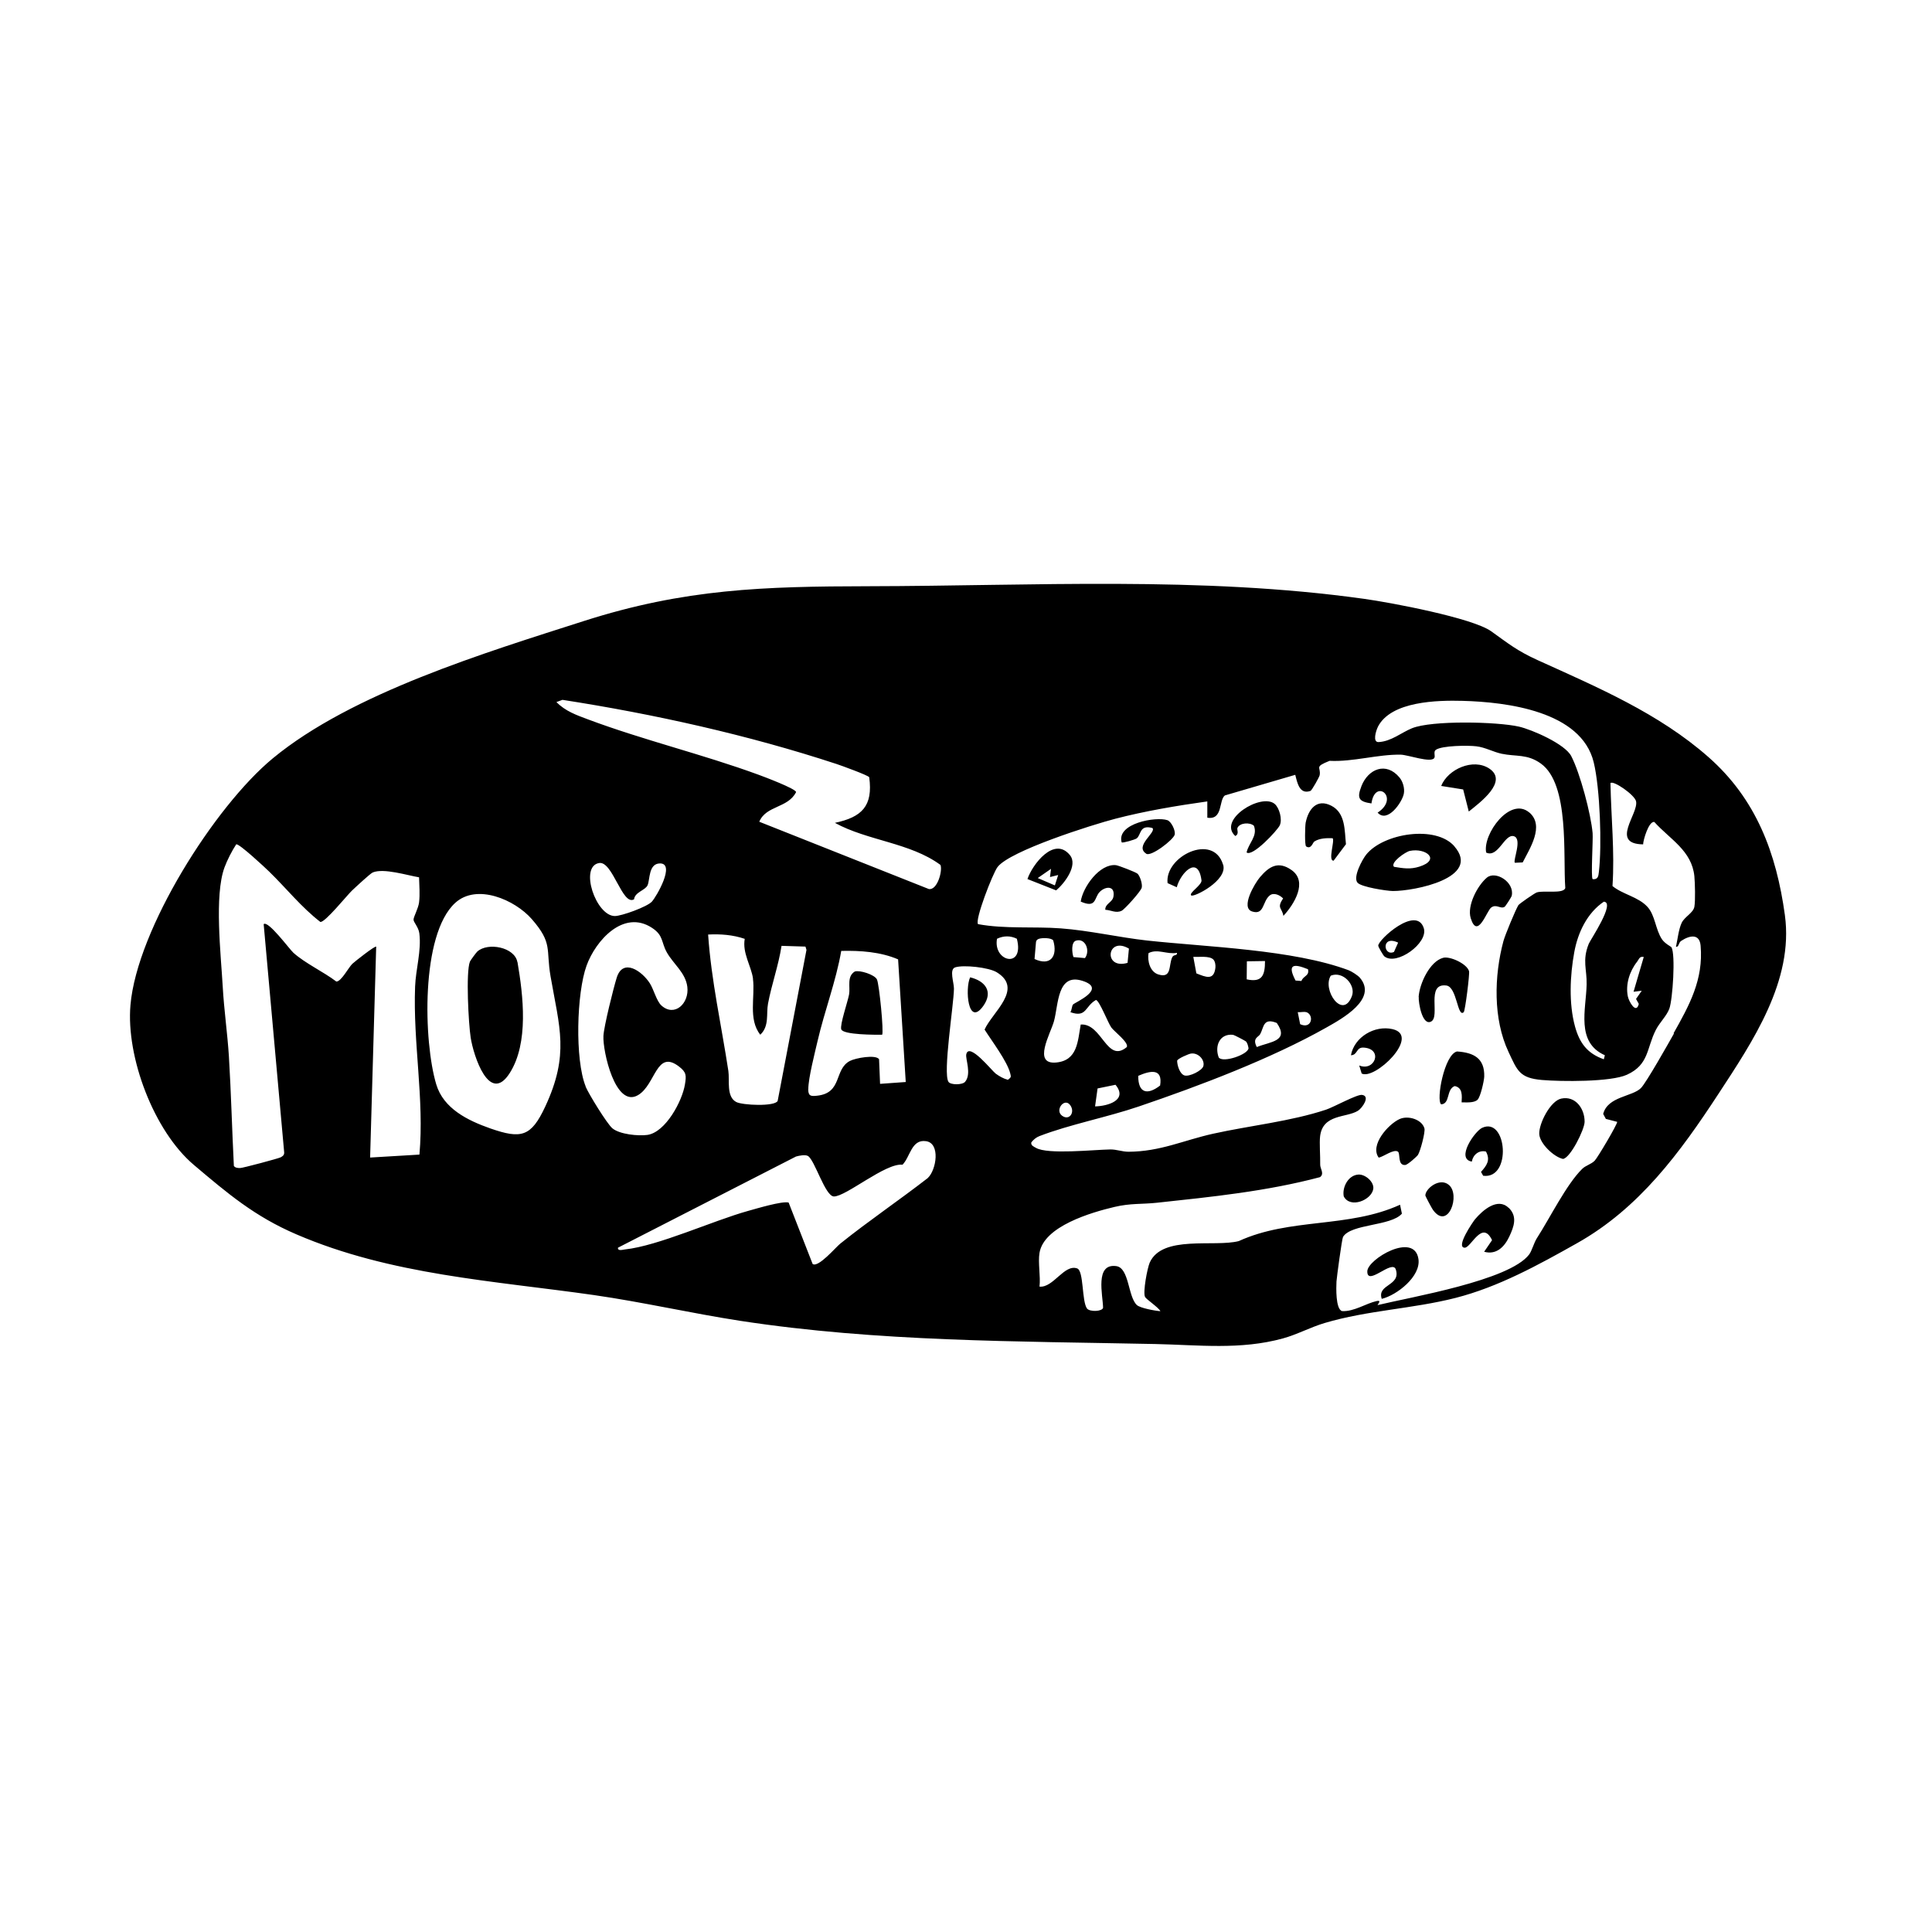 <?xml version="1.0" encoding="UTF-8"?><svg id="Layer_1" xmlns="http://www.w3.org/2000/svg" viewBox="0 0 210 210"><path d="M194.01,99.47c-.93-6.76-3.13-12.62-8.31-17.18-5.4-4.76-12.07-7.59-18.53-10.52-2.27-1.03-3.18-1.79-5.08-3.15-2.04-1.46-10.99-3.14-13.83-3.53-17.76-2.48-35.99-1.4-53.83-1.37-11.42.02-19.99.27-30.96,3.78-10.7,3.43-25.22,7.83-33.82,14.93-6.32,5.22-14.76,18.58-15.47,26.82-.49,5.65,2.55,13.7,6.89,17.37,3.69,3.12,6.61,5.6,11.15,7.55,10.27,4.42,21.44,5.04,32.35,6.6,5.34.77,10.58,1.98,15.9,2.8,14.94,2.29,30.1,2.21,45.12,2.52,4.67.1,9.25.66,13.86-.61,1.56-.43,2.99-1.22,4.55-1.68,4.64-1.38,9.52-1.53,14.2-2.72,4.68-1.19,9.04-3.6,13.2-5.94,6.77-3.8,11.2-9.84,15.38-16.23,3.73-5.7,8.2-12.31,7.23-19.43ZM172.69,102.59c-.73,1.82-.19,2.76-.23,4.42-.06,2.71-1.19,6.28,1.98,7.69l-.11.44c-1.79-.63-2.63-1.75-3.13-3.55-.69-2.51-.55-5.56-.08-8.11.39-2.12,1.4-4.25,3.21-5.47,1.3.07-1.47,4.15-1.64,4.58ZM149.77,79c1.44-2.81,6.52-2.89,9.22-2.82,4.77.13,12.89,1.11,14.24,6.68.69,2.84.9,9.03.56,11.93-.05.45-.1.83-.68.77-.2-.22.06-4.3,0-5-.18-2.08-1.36-6.52-2.32-8.37-.68-1.32-4.25-2.88-5.69-3.21-2.38-.54-9.48-.7-11.63.18-1.14.46-2.25,1.43-3.62,1.5-.69.04-.28-1.26-.08-1.65ZM45.59,125.5l-5.36.32.66-22.92c-.11-.14-2.36,1.64-2.59,1.86-.44.43-1.2,1.93-1.74,1.93-1.41-1.07-3.39-1.98-4.67-3.13-.44-.4-2.74-3.54-3.23-3.11l2.23,24.82c0,.3-.14.38-.37.52-.2.12-4.17,1.18-4.42,1.17-.24,0-.53-.01-.68-.23-.2-3.97-.3-7.95-.54-11.92-.16-2.51-.53-5.05-.67-7.56-.2-3.52-.93-9.91.19-12.96.28-.77.82-1.83,1.28-2.52.34-.07,3.12,2.52,3.58,2.97,1.85,1.8,3.49,3.87,5.56,5.47.5.09,2.91-2.91,3.44-3.41.36-.34,1.99-1.86,2.26-1.97,1.19-.49,3.72.31,5.03.53.02.88.11,1.85,0,2.73-.08.64-.58,1.53-.6,1.85-.02.3.54.81.63,1.51.24,1.88-.39,3.91-.46,5.78-.24,6.13,1.01,12.24.47,18.27ZM59.27,120.27c-1.54,3.31-2.62,3.55-5.96,2.39-2.48-.87-5.1-2.16-5.89-4.79-1.39-4.62-1.71-16.29,2.06-19.73,2.34-2.14,6.48-.35,8.33,1.77,2.29,2.63,1.52,3.24,2.03,6.2.97,5.59,2.07,8.49-.57,14.16ZM63.66,118.09c-1.18-2.92-.99-10.15.1-13.14.98-2.7,4.01-6.14,7.12-4.09,1.25.82.98,1.54,1.59,2.64.71,1.28,2.05,2.22,2.24,3.77.22,1.79-1.38,3.31-2.81,2.03-.53-.47-.85-1.77-1.26-2.41-.83-1.31-2.91-2.8-3.6-.64-.35,1.12-1.4,5.31-1.45,6.35-.09,1.64,1.3,7.9,3.77,6.43,1.92-1.14,1.97-5.02,4.46-3.09.79.61.79.96.63,1.93-.29,1.81-2.1,5.2-4.08,5.49-1,.14-3.02-.06-3.81-.72-.58-.49-2.58-3.74-2.91-4.54ZM65.11,93.81c1.48-.28,2.53,4.7,3.81,3.94.09-.79,1.22-.97,1.47-1.53.27-.6.09-2.35,1.34-2.37,1.71-.02-.36,3.6-.88,4.16-.52.56-3.28,1.56-4.02,1.56-2.06-.01-3.88-5.38-1.72-5.76ZM100.87,128.03c-3.13,2.43-6.45,4.67-9.54,7.15-.49.39-2.38,2.64-3,2.21l-2.61-6.68c-.72-.18-3.49.66-4.4.91-3.85,1.07-9.75,3.8-13.4,4.19-.24.03-.8.2-.75-.19l19.35-9.91c.35-.1,1-.23,1.3-.06.74.43,1.87,4.38,2.82,4.4,1.31.02,5.63-3.67,7.46-3.45.84-.85.97-2.79,2.55-2.56,1.59.22,1.13,3.12.21,3.99ZM81.84,106.37c.26,1.97-.54,4.41.8,6.1,1-.94.63-2.26.84-3.38.4-2.12,1.14-4.14,1.47-6.28l2.6.08.11.36-3.13,16.41c-.29.64-3.84.48-4.51.12-1.09-.58-.7-2.36-.85-3.37-.75-4.94-1.86-9.83-2.2-14.83,1.35-.07,2.7.03,3.98.47-.28,1.54.72,2.98.9,4.33ZM87.86,118.38c0-1.2.71-3.94,1.01-5.24.76-3.28,1.99-6.45,2.57-9.78,2.07-.05,4.27.1,6.18.92l.83,13.33-2.79.2-.11-2.68c-.37-.53-2.56-.13-3.17.19-1.75.92-.78,3.49-3.58,3.78-.66.07-.95.05-.95-.72ZM100.95,96.63l-18.42-7.31c.74-1.78,3.11-1.46,4-3.22,0-.36-3.53-1.69-4.11-1.9-6.03-2.21-12.51-3.76-18.49-6-1.29-.48-2.48-.9-3.45-1.89l.66-.24c9.94,1.54,20.23,3.83,29.78,6.97.52.17,3.44,1.23,3.56,1.44.43,3.15-.81,4.34-3.73,4.96,3.55,1.95,8.18,2.15,11.47,4.57.26.57-.32,2.81-1.28,2.62ZM109.56,117.37c-.48-.12-.93-.38-1.33-.67-.4-.29-2.91-3.47-3.2-2.1-.11.5.6,2.13-.13,2.99-.3.35-1.56.35-1.8.01-.64-.92.57-8.36.59-10.14,0-.68-.53-2.09.13-2.31.91-.3,3.65,0,4.52.53,2.96,1.81-.49,4.35-1.32,6.23.76,1.21,2.46,3.44,2.79,4.77.1.4.1.41-.24.68ZM108.37,102.04c.71-.34,1.46-.35,2.16,0,.85,3.31-2.61,2.51-2.16,0ZM181.97,112.31c-.59,1.05-3.03,5.38-3.61,5.96-.93.94-3.61.9-4.1,2.81l.29.54,1.23.32c.04.24-2.14,3.92-2.45,4.23-.41.4-.96.5-1.35.88-1.72,1.69-3.51,5.34-4.93,7.54-.32.5-.54,1.37-.84,1.77-2.16,2.84-12.9,4.63-16.48,5.5.1-.19.45-.56-.1-.44-1.14.25-2.47,1.17-3.76,1.09-.71-.23-.63-2.59-.6-3.22.03-.45.59-4.63.71-4.84.86-1.44,5.21-1.16,6.4-2.53l-.2-.97c-5.64,2.57-11.93,1.39-17.53,3.95-2.64.69-8.32-.7-9.68,2.34-.26.59-.76,3.22-.51,3.73.13.26,1.48,1.15,1.67,1.55-.58-.04-2.19-.33-2.56-.67-.97-.9-.82-4.04-2.24-4.23-2.35-.32-1.45,3.17-1.43,4.53-.1.41-1.42.46-1.74.09-.59-.78-.34-4.12-1.08-4.37-1.41-.49-2.59,2.13-4.09,1.98.13-1.13-.18-2.6,0-3.67.48-2.9,5.64-4.4,8.14-4.99,1.77-.42,2.99-.28,4.65-.46,5.95-.64,11.9-1.24,17.7-2.78.51-.38,0-.94.02-1.36.02-.89-.1-2.36-.01-3.09.3-2.44,2.87-1.98,4.12-2.77.46-.29,1.38-1.6.43-1.72-.55-.07-3.06,1.32-3.89,1.6-3.84,1.28-8.32,1.74-12.29,2.62-3.21.71-5.72,1.94-9.19,1.96-.69,0-1.3-.26-1.99-.25-1.81.03-6.8.57-8.07-.17-.22-.13-.58-.25-.51-.6.24-.3.52-.54.88-.68,3.26-1.26,7.37-2.05,10.8-3.22,6.54-2.22,14.38-5.19,20.37-8.57,1.68-.95,5.66-3.11,3.65-5.44-.21-.24-.89-.68-1.21-.8-6.06-2.26-15.37-2.52-21.91-3.23-3.06-.34-6.28-1.09-9.37-1.32-2.92-.22-6.08.08-9-.46-.38-.43,1.6-5.53,2.12-6.21,1.36-1.77,10.28-4.59,12.78-5.24,3.22-.84,6.73-1.43,10.02-1.89v1.77c1.72.28,1.23-1.91,1.91-2.42l7.65-2.24c.22.87.46,2.17,1.65,1.75.15-.05.96-1.5,1-1.7.17-.92-.65-.88,1.08-1.57,2.53.13,5.26-.72,7.74-.67.79.02,3.28.93,3.64.36.14-.21-.12-.68.16-.88.67-.48,3.53-.5,4.41-.39.96.11,1.85.62,2.75.81,1.57.33,2.79,0,4.27,1.07,3.14,2.25,2.39,10.04,2.65,13.53-.22.66-2.3.23-3.09.47-.22.06-1.92,1.24-2.01,1.39-.33.55-1.44,3.24-1.62,3.89-1.02,3.79-1.14,8.48.55,12.06.95,2.02,1.18,2.84,3.63,3.05,2.08.18,7.49.23,9.24-.57,2.41-1.1,2.12-2.86,3.14-4.87.42-.82,1.18-1.52,1.47-2.31.36-.98.69-5.88.23-6.68-.04-.06-.71-.39-1.03-.86-.72-1.08-.73-2.6-1.58-3.53-1.01-1.1-2.68-1.34-3.8-2.26.25-3.71-.15-7.46-.22-11.19.3-.33,2.62,1.27,2.78,1.97.31,1.34-2.87,4.64.77,4.69,0-.45.62-2.57,1.22-2.43,1.71,1.89,4.07,3.11,4.35,5.89.07.72.12,2.68,0,3.33-.13.67-1.06,1.07-1.38,1.74-.33.7-.45,1.83-.62,2.61.35.02.25-.44.57-.65.96-.63,2-.79,2.11.53.32,3.68-1.23,6.48-2.95,9.53ZM117.65,106.61c2.75.87-.82,2.34-1.02,2.58-.12.15-.13.59-.28.83,1.78.63,1.56-.65,2.78-1.33.39.1,1.3,2.49,1.67,3,.31.43,1.91,1.62,1.68,2.12-2.18,1.82-2.68-2.6-5.01-2.45-.33,1.83-.34,3.91-2.67,4.13-2.59.24-.62-3.12-.24-4.48.5-1.82.34-5.27,3.09-4.4ZM116.94,102.25c1.05-.34,1.59,1.11.99,1.89l-1.25-.11c-.16-.45-.27-1.6.26-1.78ZM122.71,103.11l-.15,1.55c-2.68.77-2.25-2.96.15-1.55ZM119.03,120.26l.27-1.95,1.95-.4c1.37,1.66-.81,2.32-2.22,2.35ZM115.45,121.28c-.83-.6.23-1.98.85-1.19.61.77-.05,1.77-.85,1.19ZM112.45,104.24l.16-1.87c.04-.19.16-.27.33-.33.33-.11,1.33-.12,1.54.18.51,1.71-.29,2.83-2.03,2.02ZM126.1,117.99c-1.39,1.08-2.39.83-2.38-1.05,1.28-.56,2.69-.88,2.38,1.05ZM124.84,103.6c.98-.51,2.01.17,3.09-.03.05.36-.35.13-.52.49-.4.87-.02,2.32-1.5,1.86-.91-.28-1.21-1.46-1.07-2.32ZM130.8,115.88c-.13.49-1.51,1.17-2.04,1.02-.52-.15-.81-1.1-.81-1.61.07-.23,1.24-.73,1.49-.77.78-.13,1.54.66,1.36,1.36ZM129.71,104.01c.57.03,1.75-.14,2.17.28.2.2.26.61.23.89-.16,1.42-1.02,1.04-2.07.62l-.33-1.78ZM135.51,106.45l.02-1.96,1.97-.03c0,1.54-.3,2.36-1.99,1.99ZM138.78,111.19c1.39,2.01-.71,2.02-2.17,2.62-.52-.99.19-1.07.37-1.41.41-.75.31-1.81,1.8-1.21ZM135.71,113.93c-.03.69-2.79,1.64-3.24,1.01-.47-1.25.11-2.62,1.56-2.46.11.01,1.33.65,1.4.72.17.19.23.48.28.73ZM141.46,106.63l-.64-.05c-.94-1.8-.21-1.86,1.35-1.23.19.74-.52.71-.71,1.28ZM141.32,111.32l-.26-1.3c.32.03.8-.11,1.06.05.72.42.4,1.82-.81,1.25ZM144.65,106.05c1.33-.54,2.74,1.03,2.3,2.21-.99,2.65-3.27-.67-2.3-2.21ZM178.45,107.69l-.62.89.3.54c-.28,1.16-1.07-.24-1.19-.81-.27-1.31.19-2.75,1.01-3.78.21-.27.25-.61.72-.51l-1.11,3.78.89-.11ZM158.09,91.99c-2.03-2.33-7.71-1.42-9.58.89-.45.56-1.48,2.48-.95,3.07.42.47,3.14.89,3.84.9,2.32.01,9.67-1.42,6.68-4.86ZM153.24,92.49c1.75-.36,3.4.96,1.04,1.71-1.01.32-1.75.18-2.76.02-.44-.46,1.25-1.63,1.72-1.73ZM172.24,121.93c0,.83-1.55,3.95-2.35,4.04-.99-.21-2.53-1.67-2.58-2.71-.05-1.13,1.21-3.61,2.4-3.85,1.53-.32,2.54,1.09,2.53,2.52ZM154.2,108.36c.09-1.41,1.19-3.85,2.66-4.25.75-.2,2.6.65,2.82,1.46.08.28-.42,4.3-.58,4.45-.69.63-.72-2.75-1.89-2.9-2.26-.29-.62,3.39-1.66,3.92-.95.48-1.38-2.03-1.34-2.68ZM123.63,94.95c.28.25.57,1.15.47,1.54-.09.39-1.85,2.35-2.19,2.51-.63.29-1.14-.08-1.77-.11-.03-.68.79-.79.89-1.45.19-1.22-.89-1.11-1.5-.49-.62.64-.32,1.81-2.06,1.05.23-1.59,2.06-4.15,3.83-3.96.27.03,2.16.76,2.33.92ZM158.87,119.82c.04-.7.13-1.6-.75-1.77-.94.36-.47,1.92-1.47,1.99-.58-.45.35-5.44,1.72-5.75,1.82.12,3.02.74,2.96,2.74-.02.48-.41,2.21-.73,2.51-.38.36-1.23.28-1.72.28ZM166.23,88.31c1.69,1.45.04,3.93-.72,5.43l-.85.04c-.24-.23.85-2.62-.12-2.89-1.01-.28-1.69,2.4-3,1.78-.4-2,2.61-6.13,4.69-4.35ZM139.5,99.56c-.14-.9-.76-.83-.03-1.9-.33-.36-1-.67-1.43-.35-.85.65-.58,2.2-1.95,1.76-1.26-.41.27-3.02.86-3.72,1-1.18,1.99-1.79,3.42-.79,1.84,1.28.27,3.77-.88,5ZM154.83,122.65c.11.4-.45,2.5-.71,2.89-.11.17-1.12,1.07-1.37,1.09-.87.07-.52-1.26-.8-1.45-.46-.32-1.58.56-2.09.65-.99-1.35,1.02-3.62,2.26-4.19.93-.43,2.45.04,2.71,1.02ZM163.99,131.28c.97.95.58,2.04.05,3.16-.54,1.13-1.42,1.98-2.72,1.62l.86-1.26c-1.08-2.26-2.28.84-2.98.82-1.01-.04.92-2.84,1.13-3.09.84-1,2.47-2.4,3.65-1.24ZM146.3,91.76l-1.34,1.79c-.65.04.15-2.18-.11-2.44-.67-.02-1.41-.01-1.99.36-.17.11-.34.89-.89.53-.17-.11-.12-2.21-.05-2.58.3-1.48,1.22-2.65,2.79-1.84,1.56.8,1.43,2.71,1.59,4.19ZM159.04,85.81l-2.39-.38c.73-1.83,3.48-3.05,5.23-1.89,2.1,1.4-1.02,3.7-2.23,4.67l-.61-2.4ZM132.95,93.99c.52,1.7-3.18,3.57-3.47,3.34-.32-.26,1.27-1.18,1.11-1.69-.38-2.75-2.28-.73-2.68.8l-1-.45c-.33-2.9,4.97-5.51,6.03-2.01ZM135.5,92.66c.2-1,1.24-1.78.79-2.91-.46-.39-1.52-.32-1.78.23-.1.2.23.66-.24.89-1.95-1.76,2.81-4.71,4.28-3.49.51.43.85,1.67.56,2.32-.23.53-3,3.51-3.62,2.95ZM154.18,136.86c.27,1.88-2.34,3.92-3.99,4.32-.54-1.62,2.1-1.38,1.53-3.19-.37-1.16-3.13,1.89-3.1.19.03-1.31,5.12-4.34,5.56-1.32ZM148,116.66l-.26-.85c1.68.7,2.64-1.78.51-1.94-.87-.07-.65.81-1.41.83.37-1.99,2.58-3.28,4.51-2.84,3.17.71-1.99,5.65-3.37,4.81ZM147.98,85.45c.74-1.88,2.68-2.68,4.13-.95.38.45.59,1.19.48,1.77-.17.92-1.78,3.25-2.85,2.06,2.46-1.61-.28-3.79-.67-1-1.4-.2-1.59-.58-1.09-1.87ZM164.32,97.36c-.03.15-.68,1.15-.78,1.21-.44.27-.89-.35-1.46.08-.48.36-1.48,3.53-2.22,1.15-.42-1.35.73-3.54,1.75-4.4.95-.8,3.03.48,2.71,1.96ZM161.22,127.81l-.24-.43c.63-.71,1.04-1.27.54-2.21-.77-.19-1.41.35-1.54,1.09-1.77-.29.31-3.29,1.12-3.67,2.7-1.25,3.25,5.61.12,5.21ZM111.68,95.55l3.12,1.23c.9-.76,2.41-2.72,1.49-3.84-1.71-2.08-4.08,1.03-4.61,2.61ZM114.66,96.24l-1.86-.8,1.44-1-.11.89.89-.22-.36,1.13ZM149.81,102.79c0,.14.54,1.06.66,1.16,1.31,1.07,4.8-1.44,4.29-3.06-.8-2.52-4.96,1.25-4.95,1.9ZM151.52,103.47c-1.16.54-1.42-1.9.45-1.01l-.45,1.01ZM124.59,92.79c-1.32-.84,1.15-2.33.67-2.79-1.43-.39-1.21.76-1.71,1.13-.19.14-1.54.53-1.63.43-.59-2.07,3.74-2.83,4.97-2.41.42.14.91,1.14.79,1.58-.15.56-2.55,2.41-3.09,2.07ZM155.75,131.5c-.11-.15-.82-1.47-.82-1.56,0-.73,1.53-1.98,2.54-1.16,1.32,1.07-.06,5.02-1.72,2.72ZM149.27,129.22c-.17,1.22-2.51,2.18-3.21.82-.19-.98.48-2.31,1.6-2.37.75-.04,1.71.8,1.61,1.55ZM56.25,104.58c.62,3.63,1.24,8.78-.84,12.05-2.22,3.5-3.95-1.9-4.25-3.85-.23-1.49-.54-7.11-.08-8.26.06-.14.67-.97.8-1.09,1.15-1.04,4.08-.48,4.36,1.16ZM91.44,111.88c-.16-.5.7-2.98.85-3.78.15-.83-.27-1.95.62-2.5.54-.18,2.16.34,2.41.86.25.52.77,5.8.56,6.01-.7.01-4.24.02-4.44-.59ZM106.88,109.34c-1.68,2.35-2-1.9-1.43-3.11,1.65.4,2.53,1.56,1.43,3.11Z"/></svg>